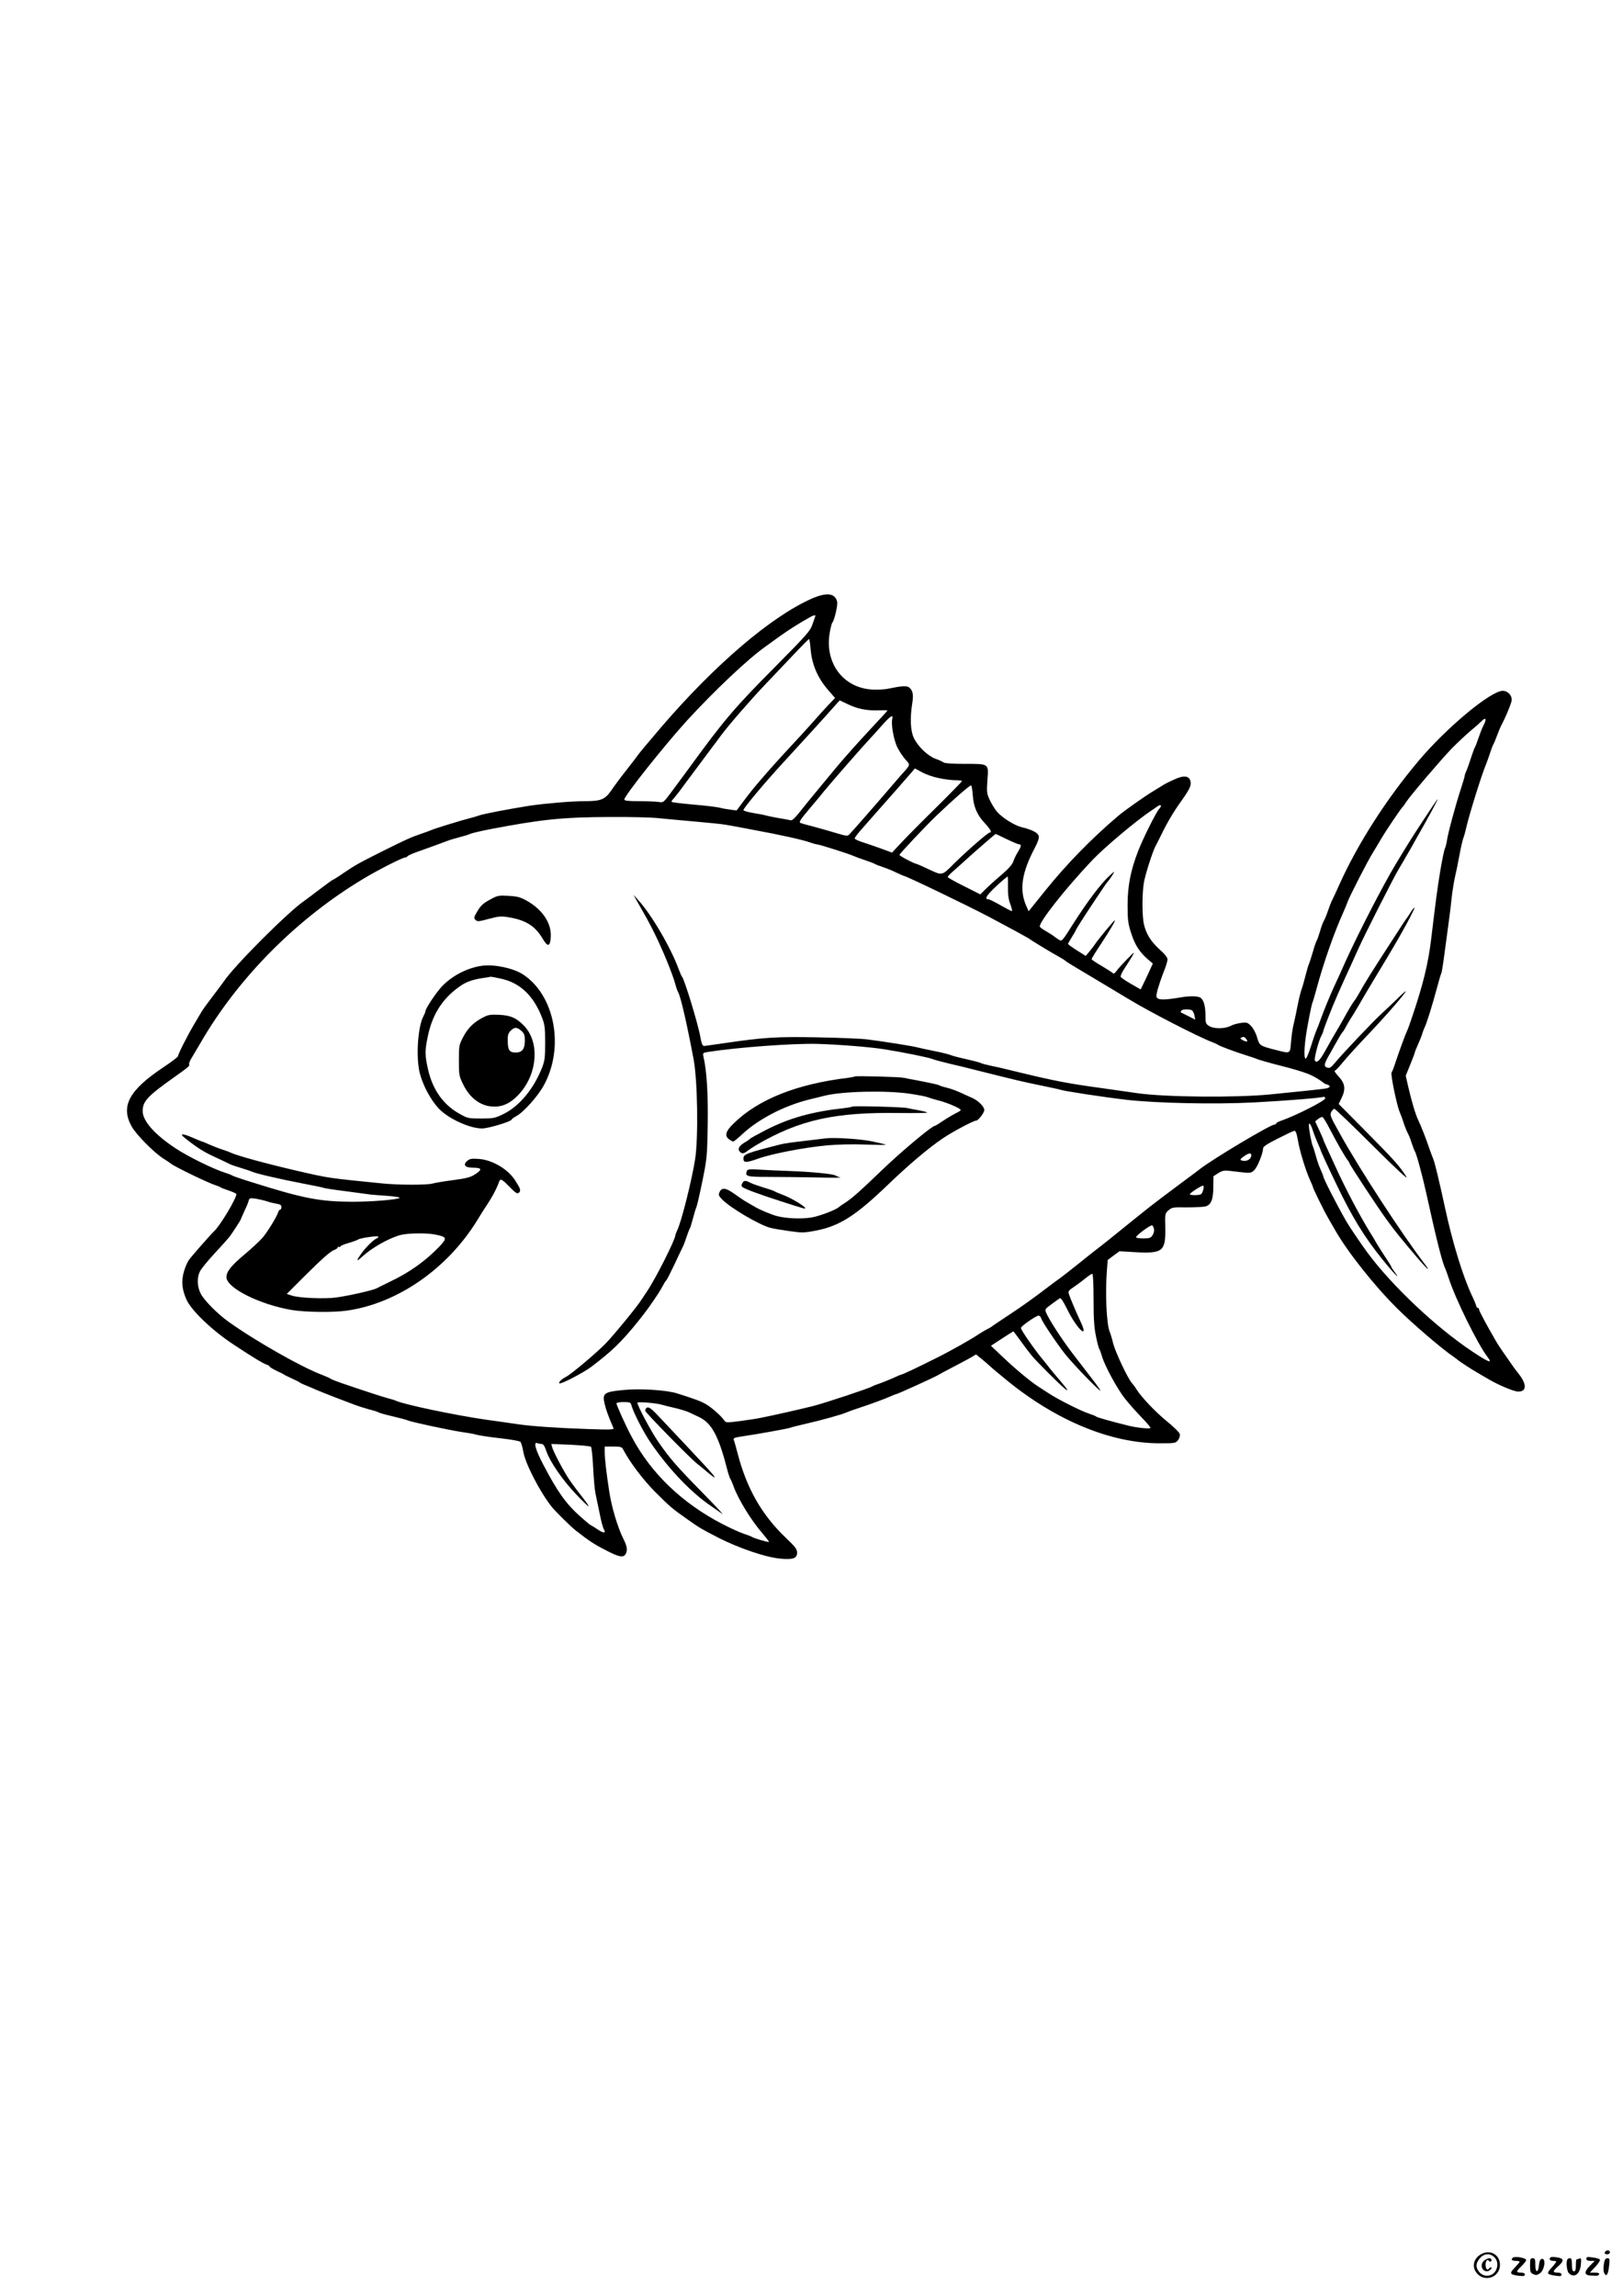 <?xml version="1.0" standalone="no"?>
<!DOCTYPE svg PUBLIC "-//W3C//DTD SVG 20010904//EN"
 "http://www.w3.org/TR/2001/REC-SVG-20010904/DTD/svg10.dtd">
<svg version="1.0" xmlns="http://www.w3.org/2000/svg"
 width="1240pt" height="1754pt" viewBox="0 0 1240 1754"
 preserveAspectRatio="xMidYMid meet">

<g transform="translate(0,1754) scale(0.1,-0.1)"
fill="#000000" stroke="none">
<path d="M6199 12966 c-309 -138 -732 -499 -1139 -971 -94 -110 -179 -211
-188 -225 -9 -14 -49 -65 -88 -115 -39 -49 -90 -118 -113 -152 -49 -71 -79
-83 -205 -83 -99 0 -308 -18 -421 -35 -158 -25 -356 -63 -384 -74 -14 -5 -46
-15 -71 -21 -60 -15 -270 -79 -295 -91 -11 -5 -47 -18 -80 -29 -78 -27 -109
-41 -284 -128 -184 -92 -217 -110 -308 -172 -40 -28 -76 -50 -79 -50 -3 0 -48
-33 -100 -72 -53 -40 -105 -80 -117 -88 -119 -79 -537 -497 -617 -617 -8 -12
-47 -64 -86 -115 -39 -51 -79 -106 -88 -123 -10 -16 -35 -59 -56 -95 -47 -79
-120 -223 -120 -238 0 -6 -52 -45 -115 -87 -260 -174 -325 -296 -239 -450 33
-60 170 -199 239 -243 28 -17 55 -36 61 -41 28 -23 290 -150 344 -166 14 -4
30 -11 35 -15 6 -4 34 -15 62 -24 29 -10 55 -21 58 -26 11 -18 -121 -241 -169
-285 -26 -24 -174 -193 -193 -220 -12 -17 -29 -57 -38 -89 -21 -73 -15 -136
20 -214 39 -85 196 -235 360 -343 151 -100 225 -144 254 -154 12 -3 21 -10 21
-14 0 -4 24 -18 52 -32 29 -13 55 -26 58 -29 3 -3 30 -16 60 -30 30 -14 57
-27 60 -30 3 -4 21 -12 40 -20 19 -7 58 -24 85 -36 28 -12 93 -38 145 -58 52
-20 118 -45 145 -55 28 -11 79 -27 115 -37 36 -9 70 -20 75 -24 6 -4 53 -17
105 -29 52 -12 104 -26 115 -31 29 -13 325 -76 420 -90 44 -6 93 -15 108 -20
16 -5 95 -17 175 -26 81 -9 152 -21 158 -28 6 -6 16 -40 22 -75 16 -93 127
-307 217 -421 30 -37 145 -151 185 -182 97 -76 137 -103 225 -148 102 -54 138
-61 155 -31 16 31 12 58 -19 120 -42 84 -89 242 -106 356 -22 143 -35 253 -35
303 l0 42 65 0 c57 0 66 -3 76 -22 50 -97 155 -235 248 -328 115 -114 125
-123 249 -210 85 -60 93 -65 222 -132 165 -85 378 -157 491 -165 92 -7 119 4
119 48 0 25 -15 44 -84 110 -184 174 -302 380 -371 649 -12 47 -25 92 -29 101
-6 13 5 18 66 27 129 19 358 61 366 66 5 3 58 16 118 30 119 27 277 71 309 86
11 5 54 21 95 34 89 29 203 71 247 91 17 8 35 15 39 15 9 0 291 128 319 145
11 7 67 37 125 67 58 30 119 63 136 73 l31 19 43 -35 c23 -19 52 -43 64 -55
11 -11 71 -61 131 -110 377 -307 794 -479 1164 -479 120 0 124 1 142 25 11 15
16 34 13 46 -3 12 -48 56 -100 98 -89 73 -192 182 -231 243 -9 16 -25 37 -35
48 -33 38 -125 234 -143 302 -9 38 -21 77 -26 88 -25 59 -36 296 -22 470 l6
80 45 34 45 33 117 -7 c213 -12 236 6 233 183 -3 112 -2 113 25 137 25 22 34
24 137 22 61 0 125 3 143 7 45 11 62 52 62 153 l1 78 37 24 c31 19 45 22 87
17 166 -20 159 -20 187 5 25 23 68 129 68 167 0 13 31 34 113 75 61 31 118 58
126 59 10 2 18 -19 28 -76 14 -83 60 -231 93 -303 11 -24 20 -45 20 -48 0 -10
80 -174 115 -235 21 -36 46 -80 57 -99 95 -166 296 -420 473 -596 111 -111
337 -305 425 -365 19 -13 37 -27 40 -30 8 -8 112 -76 145 -94 17 -10 57 -33
89 -52 78 -46 194 -94 226 -94 63 0 66 53 8 129 -24 30 -50 65 -58 78 -8 12
-34 49 -58 83 -24 34 -53 78 -64 98 -77 133 -128 229 -128 240 0 6 -4 12 -10
12 -5 0 -10 5 -10 10 0 6 -15 43 -34 83 -71 151 -150 411 -206 672 -43 199
-79 348 -89 370 -5 11 -18 47 -30 80 -23 70 -65 177 -86 220 -19 38 -51 145
-76 254 l-19 84 35 86 c19 47 35 89 35 93 0 4 11 31 24 60 13 29 27 64 31 78
4 14 13 39 21 55 17 38 58 169 93 300 15 55 29 105 33 110 3 6 13 66 22 135 9
69 23 172 31 230 8 58 20 150 25 205 6 55 18 127 25 160 8 33 24 110 35 170
11 61 25 119 29 130 5 11 17 52 25 90 25 105 120 410 151 480 7 17 20 55 30
85 10 30 21 60 25 65 4 6 17 36 28 67 12 32 26 66 31 75 37 69 81 177 81 197
0 37 -32 69 -68 69 -92 0 -428 -279 -643 -534 -247 -293 -465 -633 -605 -944
-24 -55 -51 -111 -58 -125 -7 -14 -21 -50 -31 -80 -10 -30 -24 -64 -31 -75 -7
-11 -20 -47 -29 -80 -10 -33 -21 -64 -25 -70 -4 -5 -18 -44 -29 -85 -12 -41
-26 -84 -31 -95 -5 -11 -16 -49 -25 -85 -9 -36 -22 -83 -30 -105 -8 -22 -22
-78 -31 -125 -9 -47 -22 -109 -29 -138 -8 -29 -17 -90 -21 -137 -8 -98 -2 -94
-114 -66 -126 32 -127 33 -146 98 -10 34 -29 69 -46 86 -26 27 -33 29 -77 23
-27 -3 -64 -14 -82 -24 -45 -22 -127 -22 -162 1 -25 16 -27 23 -27 81 0 73
-15 122 -40 136 -23 12 -80 13 -151 1 -104 -18 -156 -20 -173 -8 -14 11 -14
17 -1 70 9 31 29 90 45 131 17 41 30 84 30 97 0 14 -20 41 -59 75 -69 63 -103
118 -121 193 -15 65 -15 237 0 322 11 62 67 236 88 275 6 10 27 52 47 93 43
88 93 173 153 256 65 92 77 120 66 153 -13 37 -52 40 -122 8 -32 -15 -64 -30
-72 -35 -8 -5 -46 -28 -85 -52 -64 -38 -221 -149 -270 -190 -204 -173 -397
-370 -563 -577 l-123 -153 -19 43 c-53 121 -34 252 66 441 24 45 34 76 30 91
-6 25 -51 48 -129 67 -58 14 -151 73 -191 120 -16 19 -40 58 -54 88 -23 49
-24 60 -18 150 10 130 15 126 -174 126 -90 0 -152 4 -161 11 -8 6 -36 19 -62
28 -59 22 -135 95 -165 159 -26 55 -30 148 -13 259 12 70 6 104 -23 127 -17
14 -61 11 -156 -9 -30 -7 -89 -10 -130 -7 -221 14 -362 207 -320 437 6 36 15
70 20 75 16 20 42 135 36 159 -16 66 -81 73 -197 22z m31 -129 c0 -1 -9 -30
-21 -62 -19 -56 -38 -77 -288 -330 -309 -311 -389 -405 -651 -765 -39 -52 -76
-104 -85 -115 -8 -11 -38 -51 -66 -89 -50 -67 -52 -68 -88 -62 -20 3 -87 6
-148 6 -84 0 -113 3 -113 13 0 28 307 414 478 602 210 229 468 473 602 567 14
10 61 44 105 76 68 49 163 109 240 151 19 10 35 14 35 8z m-37 -254 c10 -120
54 -222 136 -316 l51 -59 -54 -56 c-29 -31 -75 -82 -101 -112 -27 -30 -67 -75
-90 -100 -237 -254 -367 -402 -449 -513 l-58 -78 -46 6 c-26 3 -65 10 -87 16
-22 5 -111 16 -198 23 -88 8 -162 17 -165 20 -3 4 3 15 14 25 10 11 48 59 83
108 63 85 156 210 211 283 15 19 46 61 70 94 62 83 233 279 337 388 48 51 142
150 208 219 66 70 123 127 126 128 3 0 9 -34 12 -76z m284 -422 c73 -36 150
-51 238 -47 36 1 65 1 65 -2 0 -2 -54 -61 -119 -130 -98 -105 -211 -231 -278
-312 -6 -8 -63 -76 -125 -151 -62 -75 -133 -162 -157 -193 -29 -36 -50 -55
-60 -52 -9 2 -47 10 -86 16 -38 6 -83 16 -100 20 -16 5 -63 14 -102 20 -40 7
-73 16 -73 22 0 15 159 205 295 353 171 186 332 363 390 429 27 31 50 56 51
56 0 0 28 -13 61 -29z m340 -113 c-10 -40 10 -152 36 -211 15 -31 43 -74 63
-97 41 -45 43 -38 -31 -120 -22 -25 -59 -68 -82 -95 -60 -71 -292 -337 -312
-357 -15 -16 -21 -16 -101 8 -47 14 -124 36 -172 49 -48 12 -94 25 -103 29
-13 5 1 27 67 105 46 54 99 118 118 142 45 56 304 352 349 399 9 9 47 51 84
93 70 79 93 94 84 55z m4533 -8 c0 -6 -8 -27 -19 -48 -10 -20 -26 -62 -36 -92
-10 -30 -21 -59 -25 -65 -4 -5 -17 -41 -30 -80 -12 -38 -28 -84 -36 -102 -8
-17 -14 -36 -14 -41 0 -6 -13 -50 -29 -99 -38 -115 -98 -336 -106 -393 -4 -25
-11 -53 -16 -62 -5 -10 -21 -86 -35 -170 -24 -147 -35 -233 -68 -508 -23 -199
-63 -361 -151 -620 -14 -41 -29 -84 -35 -95 -14 -30 -58 -150 -86 -234 -13
-41 -27 -78 -32 -83 -10 -10 41 -257 62 -303 7 -16 22 -55 31 -85 10 -30 24
-64 30 -75 7 -11 21 -45 30 -75 10 -30 21 -59 25 -65 11 -14 58 -188 86 -315
72 -329 122 -531 144 -575 5 -11 18 -47 29 -80 50 -156 220 -502 297 -602 40
-52 9 -41 -117 43 -277 184 -614 502 -801 755 -47 63 -137 197 -160 236 -80
140 -178 332 -178 349 0 3 -9 24 -19 47 -11 23 -27 69 -36 102 -9 33 -20 69
-25 80 -10 22 -30 128 -30 159 0 28 15 9 30 -39 7 -22 23 -64 36 -93 13 -29
24 -55 24 -57 0 -6 48 -111 122 -265 119 -248 213 -401 349 -569 79 -99 150
-173 96 -100 -15 20 -27 39 -27 42 0 4 -22 39 -49 79 -26 40 -56 87 -65 103
-9 17 -32 55 -51 85 -81 133 -182 324 -258 490 -14 30 -41 90 -61 133 -20 42
-36 80 -36 83 0 2 -14 35 -31 71 l-31 67 22 18 c13 10 28 17 34 15 6 -2 32
-44 57 -93 47 -92 120 -220 139 -241 5 -7 10 -15 10 -18 0 -10 229 -358 287
-435 18 -25 40 -54 48 -65 26 -36 187 -229 227 -272 41 -46 51 -48 18 -5 -181
237 -503 731 -655 1006 -71 126 -76 140 -64 162 7 13 18 24 24 24 6 0 139
-127 294 -282 182 -181 274 -266 256 -237 -50 80 -96 131 -308 345 l-209 211
21 44 c34 69 28 111 -20 164 -23 25 -37 45 -32 45 5 0 34 30 65 68 30 37 117
132 193 212 137 144 285 315 285 328 0 3 -28 -21 -62 -55 -35 -34 -87 -84
-116 -110 -60 -53 -307 -314 -363 -382 -29 -35 -40 -42 -57 -37 -31 10 -28 27
20 109 22 40 52 92 66 117 14 25 29 47 33 50 3 3 14 21 24 40 10 19 26 46 35
60 10 14 37 59 61 100 23 41 74 127 112 190 154 255 186 310 251 428 37 68 65
126 63 128 -3 3 -15 -12 -28 -33 -13 -21 -27 -42 -32 -48 -5 -5 -50 -74 -100
-152 -174 -268 -218 -339 -267 -427 -12 -21 -26 -44 -32 -50 -11 -13 -45 -69
-87 -146 -17 -30 -44 -77 -61 -105 -16 -27 -50 -87 -75 -132 -42 -76 -65 -97
-79 -74 -8 12 28 148 48 186 9 17 16 33 16 38 0 4 16 49 36 100 48 124 89 217
179 412 17 39 43 94 56 124 40 90 263 531 302 596 20 33 50 85 67 115 18 30
44 76 58 102 96 167 187 335 175 323 -5 -5 -53 -75 -105 -155 -87 -132 -114
-175 -215 -342 -98 -164 -281 -518 -381 -738 -11 -25 -32 -72 -47 -105 -15
-33 -36 -78 -46 -100 -29 -63 -79 -185 -100 -245 -11 -30 -25 -68 -33 -85 -7
-16 -26 -72 -42 -123 -16 -50 -33 -91 -39 -89 -17 6 -9 127 19 272 14 77 29
147 33 155 4 8 19 60 34 115 52 193 135 429 204 580 12 28 26 61 30 73 11 36
156 319 196 382 9 14 36 59 60 100 38 65 153 236 169 250 3 3 14 18 23 33 32
50 269 327 351 412 45 45 108 104 140 131 33 27 69 59 80 70 24 25 36 29 36
14z m-4176 -444 c41 -9 98 -16 126 -16 27 0 50 -3 50 -6 0 -4 -87 -93 -193
-198 -107 -105 -227 -226 -268 -270 l-74 -79 -75 28 c-41 15 -105 37 -142 49
-37 11 -68 26 -68 31 0 6 18 30 39 55 62 70 207 236 296 336 44 50 90 103 102
117 l23 27 54 -29 c30 -17 88 -37 130 -45z m258 -128 c6 -90 32 -152 92 -216
44 -47 57 -72 37 -72 -13 0 -165 -132 -267 -232 -103 -102 -89 -99 -212 -42
-40 19 -75 34 -77 34 -15 0 -136 63 -133 70 5 13 199 219 278 295 137 131 256
235 269 235 5 0 10 -33 13 -72z m1438 -85 c0 -3 -6 -14 -14 -22 -24 -27 -125
-230 -160 -321 -58 -149 -81 -268 -81 -415 0 -114 4 -141 28 -215 28 -88 64
-144 128 -199 l37 -31 -17 -37 c-9 -20 -29 -65 -46 -99 l-30 -62 -75 43 c-41
23 -76 48 -78 54 -2 7 11 36 30 64 19 29 45 70 58 92 21 38 20 38 -37 -20 -32
-33 -69 -73 -81 -90 -13 -19 -24 -26 -29 -19 -5 5 -43 30 -85 55 -43 24 -77
48 -78 52 0 5 33 59 74 120 70 107 111 177 103 177 -6 0 -130 -150 -149 -180
-9 -14 -29 -40 -45 -59 l-28 -33 -68 43 c-37 23 -67 45 -67 49 0 3 14 27 30
53 17 26 30 50 30 52 0 6 62 103 150 235 28 41 58 86 67 100 9 14 24 34 34 45
9 11 25 34 34 50 15 24 8 20 -34 -20 -64 -61 -161 -189 -264 -350 -100 -157
-92 -149 -125 -128 -15 10 -29 20 -32 23 -3 3 -26 18 -52 33 -26 15 -50 32
-53 37 -16 25 193 291 400 509 94 99 338 304 454 381 13 8 30 20 39 27 19 14
32 16 32 6z m-3837 -93 c51 -5 178 -17 282 -26 105 -9 210 -20 235 -25 25 -4
117 -21 205 -38 201 -37 378 -76 430 -95 22 -8 48 -15 57 -16 17 0 247 -73
283 -90 11 -5 49 -19 85 -31 36 -12 70 -25 75 -29 6 -4 35 -15 65 -25 30 -10
76 -29 101 -42 26 -12 50 -23 53 -23 16 0 482 -224 651 -313 129 -68 302 -162
310 -169 13 -11 178 -111 230 -139 22 -12 42 -25 45 -28 5 -7 31 -23 310 -189
74 -44 153 -92 175 -105 154 -94 531 -288 635 -327 19 -7 40 -17 45 -21 14
-10 134 -55 215 -80 36 -11 74 -24 85 -29 11 -5 63 -20 115 -34 212 -54 280
-76 331 -107 30 -17 56 -35 59 -39 3 -4 15 -10 28 -14 32 -10 27 -24 -10 -31
-31 -5 -217 -25 -423 -45 -265 -26 -810 -21 -1020 10 -38 6 -149 21 -245 35
-286 39 -380 57 -700 135 -63 16 -142 34 -174 40 -33 7 -67 16 -75 21 -9 4
-59 17 -111 29 -52 11 -104 25 -115 30 -11 5 -65 19 -120 30 -55 11 -116 24
-135 29 -36 10 -255 45 -390 62 -41 5 -210 12 -375 15 -315 6 -408 0 -715 -45
-74 -11 -142 -20 -151 -21 -11 0 -19 17 -28 68 -17 99 -124 449 -141 462 -3 3
-14 28 -24 55 -62 169 -207 416 -310 530 l-36 40 28 -51 c71 -123 87 -153 123
-224 69 -137 146 -325 169 -409 6 -24 16 -51 21 -60 20 -35 65 -231 118 -511
31 -162 37 -603 12 -765 -26 -163 -104 -474 -136 -541 -8 -18 -15 -35 -15 -39
0 -33 -150 -331 -217 -430 -18 -27 -39 -59 -46 -69 -32 -51 -219 -278 -272
-331 -76 -77 -261 -232 -300 -252 -36 -19 -59 -42 -51 -50 9 -10 183 81 242
125 159 120 234 193 358 347 64 80 88 113 156 215 9 14 25 41 35 60 10 19 21
37 26 40 4 3 30 55 59 115 28 61 57 121 64 135 8 14 21 50 31 80 10 30 21 60
25 65 4 6 15 42 25 80 10 39 22 77 26 86 5 9 25 97 45 195 35 171 37 190 41
429 4 234 -7 418 -33 526 -5 25 -3 27 33 33 220 35 653 67 838 62 167 -5 403
-24 510 -41 135 -21 347 -64 370 -75 11 -5 67 -20 125 -34 58 -13 159 -38 225
-55 284 -71 337 -84 470 -111 77 -16 147 -31 155 -34 26 -10 327 -56 505 -77
228 -26 676 -36 980 -20 227 12 496 33 525 42 9 2 15 -2 15 -11 0 -18 -222
-131 -337 -171 -21 -7 -38 -17 -38 -21 0 -4 -5 -8 -12 -8 -31 0 -472 -263
-573 -342 -5 -5 -50 -38 -100 -75 -143 -106 -247 -185 -285 -215 -19 -15 -46
-37 -60 -48 -14 -11 -41 -33 -60 -48 -161 -131 -249 -201 -271 -217 -15 -11
-80 -63 -145 -115 -66 -53 -130 -103 -144 -113 -14 -9 -53 -38 -87 -64 -119
-91 -199 -148 -308 -220 -60 -40 -115 -76 -121 -81 -6 -6 -26 -18 -45 -27 -19
-10 -45 -26 -59 -35 -53 -37 -220 -131 -325 -183 -137 -69 -260 -127 -268
-127 -4 0 -35 -13 -69 -29 -35 -15 -81 -34 -103 -41 -22 -7 -44 -16 -50 -20
-18 -13 -367 -129 -455 -151 -84 -21 -298 -70 -395 -89 -27 -6 -99 -17 -159
-25 -110 -14 -110 -14 -125 8 -24 34 -98 99 -141 123 -36 20 -74 35 -216 80
-82 26 -285 39 -411 26 -148 -14 -162 -25 -144 -104 10 -44 27 -92 68 -187 5
-12 -25 -13 -198 -7 -238 8 -435 22 -534 37 -38 6 -146 21 -240 34 -236 34
-628 116 -690 145 -11 5 -40 14 -65 20 -40 11 -158 49 -354 116 -37 13 -73 27
-80 32 -6 5 -36 18 -66 30 -151 56 -503 255 -712 404 -87 62 -192 168 -216
219 -26 54 -28 118 -5 166 9 20 60 82 112 138 53 57 104 114 114 127 24 32 87
129 87 134 0 3 14 34 30 69 17 35 30 69 30 74 0 5 5 13 10 16 11 7 89 -8 140
-25 14 -5 42 -11 63 -15 28 -4 37 -11 37 -25 0 -11 -4 -20 -9 -20 -5 0 -13 -9
-16 -21 -11 -34 -76 -141 -116 -190 -21 -25 -83 -83 -139 -130 -103 -86 -140
-132 -140 -175 0 -82 253 -209 500 -251 105 -17 318 -20 424 -4 385 56 766
321 993 691 25 41 53 86 62 99 50 74 86 141 104 194 10 27 21 21 81 -40 46
-47 57 -54 70 -44 18 15 13 30 -28 94 -54 85 -173 156 -276 164 -54 4 -69 2
-88 -13 -39 -32 -20 -54 44 -54 67 0 70 -15 11 -52 -34 -22 -67 -30 -167 -43
-69 -9 -139 -21 -156 -26 -41 -12 -265 -12 -394 2 -408 41 -395 39 -630 93
-238 55 -459 115 -515 140 -16 8 -48 19 -70 26 -22 7 -64 23 -93 36 -29 13
-55 24 -58 24 -3 0 -37 14 -76 31 -73 32 -100 31 -58 -2 94 -75 144 -107 229
-146 53 -24 104 -49 114 -54 10 -6 49 -19 85 -30 37 -11 76 -24 87 -29 28 -14
213 -57 385 -90 80 -15 152 -30 160 -33 8 -4 87 -16 175 -27 88 -12 172 -23
186 -25 15 -2 72 -6 128 -10 56 -4 99 -11 94 -15 -14 -14 -210 -30 -361 -30
-250 1 -371 24 -777 152 -71 22 -134 44 -140 48 -5 4 -28 13 -50 20 -89 27
-287 124 -382 187 -160 105 -253 210 -253 285 0 75 37 115 239 258 110 78 123
89 116 100 -3 5 5 26 18 47 13 21 43 72 67 113 288 500 740 955 1251 1260 110
66 295 160 315 160 7 0 14 4 16 8 2 5 32 19 68 32 113 40 214 77 242 88 15 6
56 18 90 27 35 9 72 20 83 26 11 5 79 21 150 35 393 75 555 92 918 93 153 1
320 -3 370 -9z m2658 -160 c46 -22 89 -40 96 -40 19 0 16 -16 -10 -58 -13 -20
-29 -53 -35 -72 -8 -24 -37 -57 -92 -104 -44 -37 -98 -86 -120 -108 l-40 -40
-125 63 c-69 34 -125 66 -125 70 0 3 21 26 48 49 26 23 79 70 117 105 71 64
199 174 202 175 1 0 39 -18 84 -40z m10 -367 c-1 -56 4 -93 18 -130 11 -29 16
-53 12 -53 -4 0 -43 20 -87 45 -43 25 -84 45 -91 45 -34 0 -18 29 58 100 46
43 86 76 88 74 2 -2 3 -39 2 -81z m1406 -941 c7 -4 16 -22 19 -40 l6 -31 -53
27 c-30 15 -56 28 -58 29 -1 1 0 6 4 12 7 13 64 14 82 3z m413 -217 c19 -22 7
-28 -24 -11 -18 9 -23 16 -14 19 21 9 25 8 38 -8z m40 -889 c0 -33 -39 -53
-75 -40 -13 5 -9 11 17 30 38 27 58 30 58 10z m-367 -264 c-3 -15 -11 -30 -17
-34 -14 -10 -86 -10 -85 0 0 10 93 69 102 65 4 -2 4 -16 0 -31z m-377 -297 c4
-16 0 -34 -10 -50 -14 -22 -24 -25 -71 -25 -30 0 -55 4 -55 9 0 14 102 90 122
91 4 0 10 -11 14 -25z m-5488 -46 c87 -18 90 -26 30 -90 -103 -108 -226 -197
-373 -267 -49 -24 -98 -48 -109 -54 -26 -14 -216 -57 -306 -69 -88 -13 -289
-4 -343 15 l-36 12 137 137 c142 141 200 192 233 202 10 4 19 11 19 16 0 6 5
7 10 4 6 -3 10 -2 10 3 0 5 28 17 63 27 34 10 67 22 72 26 16 12 146 31 154
23 3 -4 0 -9 -7 -12 -24 -8 -80 -62 -117 -112 -44 -60 -45 -73 -2 -33 74 69
203 143 296 169 57 15 204 17 269 3z m5027 -497 c0 -151 5 -217 19 -282 9 -47
21 -89 25 -95 4 -5 13 -30 20 -55 21 -72 117 -250 177 -325 31 -39 87 -102
125 -141 38 -39 69 -76 69 -81 0 -10 -103 0 -170 17 -125 31 -236 62 -245 69
-5 5 -28 14 -50 21 -63 20 -234 106 -310 155 -39 25 -79 51 -89 58 -53 34
-178 138 -261 218 l-94 89 84 55 c46 30 86 55 87 55 2 0 28 -34 58 -76 30 -42
68 -92 85 -112 30 -37 209 -216 246 -246 39 -32 29 -14 -28 53 -32 37 -68 81
-81 97 -12 16 -44 56 -71 89 -65 81 -151 207 -151 221 0 14 116 94 135 94 8 0
17 -9 20 -21 9 -28 117 -189 184 -274 69 -87 303 -326 264 -269 -15 23 -41 59
-58 80 -53 69 -145 189 -153 199 -82 108 -174 250 -199 307 -11 26 -9 29 40
65 28 21 57 41 64 46 8 5 26 -22 57 -85 74 -151 170 -239 102 -94 -35 75 -83
188 -90 213 -6 18 0 27 31 47 21 14 61 43 88 65 28 23 55 41 60 41 6 0 10 -73
10 -198z m-3531 -805 c12 -51 93 -209 147 -287 129 -189 289 -360 434 -465 55
-39 107 -75 115 -80 8 -4 -62 70 -156 166 -199 203 -248 260 -337 389 -56 82
-157 272 -157 295 0 9 143 -2 185 -15 17 -5 64 -17 105 -26 41 -10 91 -25 110
-35 19 -9 51 -24 70 -33 96 -45 150 -143 215 -397 9 -35 20 -68 24 -74 4 -5
16 -32 26 -60 36 -98 133 -257 218 -355 30 -36 54 -66 52 -68 -5 -5 -117 28
-130 38 -5 4 -35 15 -65 25 -30 10 -102 43 -160 73 -309 160 -547 389 -693
665 -43 79 -117 243 -117 257 0 6 24 10 54 10 48 0 54 -3 60 -23z m-685 -297
c12 0 23 -17 36 -57 28 -81 126 -223 229 -330 49 -52 91 -92 93 -89 3 2 -22
37 -54 78 -32 40 -75 98 -95 128 -43 64 -122 214 -130 247 l-6 23 146 -6 c81
-4 151 -11 157 -15 5 -5 13 -78 17 -161 4 -84 12 -173 18 -198 5 -25 19 -92
31 -149 11 -57 26 -112 32 -122 20 -32 -1 -33 -45 -3 -24 16 -48 31 -55 34 -7
3 -44 34 -83 69 -105 94 -170 185 -276 387 -63 119 -81 183 -48 170 9 -3 23
-6 33 -6z"/>
<path d="M3755 10674 c-65 -34 -82 -50 -112 -102 -23 -39 -24 -45 -10 -59 14
-14 24 -13 102 8 80 21 94 22 158 11 126 -22 197 -67 252 -161 40 -68 59 -64
63 13 6 105 -64 209 -186 277 -47 26 -71 32 -137 36 -72 4 -85 2 -130 -23z"/>
<path d="M3685 10163 c-108 -14 -222 -71 -303 -152 -44 -44 -132 -175 -132
-197 0 -5 -7 -22 -16 -39 -38 -72 -55 -276 -33 -403 19 -108 96 -252 170 -318
82 -72 226 -134 312 -134 49 0 227 54 227 69 0 4 16 15 36 26 53 28 163 151
207 231 163 293 86 695 -161 853 -74 46 -214 76 -307 64z m139 -98 c148 -31
252 -129 318 -300 20 -52 23 -78 23 -190 0 -112 -3 -138 -23 -189 -64 -164
-176 -299 -298 -357 -64 -31 -76 -33 -169 -33 -97 0 -102 1 -166 37 -123 69
-203 183 -238 335 -26 116 -26 144 -1 262 36 169 117 291 254 383 44 29 91 45
171 57 28 4 52 8 55 9 3 0 36 -6 74 -14z"/>
<path d="M3685 9765 c-69 -37 -112 -80 -148 -150 -30 -57 -31 -66 -31 -175 0
-108 1 -119 31 -180 52 -110 139 -173 238 -173 73 -1 134 31 196 101 137 155
152 391 34 515 -59 61 -101 80 -188 85 -74 3 -87 1 -132 -23z m299 -100 c21
-20 26 -33 26 -72 0 -66 -20 -93 -70 -93 -48 0 -60 18 -61 90 -1 40 3 56 21
75 30 31 50 31 84 0z"/>
<path d="M6530 9317 c-3 -2 -25 -7 -50 -10 -391 -47 -685 -164 -872 -346 -65
-62 -75 -98 -36 -125 12 -9 26 -16 30 -16 5 0 37 26 71 58 123 114 319 216
509 263 46 11 99 24 118 29 133 34 473 42 653 15 60 -9 118 -20 130 -25 12 -5
49 -16 83 -25 67 -16 174 -62 174 -74 0 -4 -16 -15 -36 -24 -20 -10 -63 -35
-96 -57 -32 -22 -62 -40 -65 -40 -23 0 -264 -202 -413 -346 -154 -149 -221
-208 -272 -241 -24 -15 -45 -30 -48 -33 -21 -21 -149 -70 -210 -80 -77 -13
-193 -8 -265 11 -40 10 -137 51 -165 69 -8 5 -33 19 -54 31 -21 11 -66 41 -99
65 -70 51 -102 56 -119 19 -10 -22 -8 -29 18 -56 61 -64 281 -194 369 -218 22
-6 87 -17 145 -25 98 -14 112 -14 205 4 181 35 305 115 555 356 149 143 302
273 408 345 76 52 239 139 260 139 16 0 62 59 62 81 0 25 -45 71 -90 91 -19 9
-60 27 -90 41 -30 14 -77 31 -105 38 -27 6 -54 15 -60 19 -5 4 -64 17 -130 30
-66 12 -129 24 -140 27 -29 7 -369 16 -375 10z"/>
<path d="M6510 9087 c-3 -3 -27 -8 -55 -11 -249 -27 -425 -76 -604 -168 -64
-33 -118 -63 -121 -67 -3 -4 -21 -17 -42 -29 -41 -25 -54 -48 -37 -68 16 -19
32 -18 60 5 13 10 44 30 69 45 328 192 599 252 1097 244 116 -1 209 0 207 3
-2 4 -32 12 -66 18 -35 6 -74 14 -88 17 -30 8 -413 18 -420 11z"/>
<path d="M6305 8844 c-16 -2 -91 -11 -165 -20 -74 -8 -151 -19 -170 -24 -271
-69 -290 -76 -290 -111 0 -32 22 -32 111 0 107 38 354 86 529 102 82 7 198 10
294 6 87 -3 156 -4 154 -1 -3 2 -47 13 -99 24 -90 20 -300 33 -364 24z"/>
<path d="M5706 8595 c-15 -41 -1 -45 158 -45 84 0 249 -2 367 -4 118 -3 203
-3 189 0 -14 3 -29 10 -35 14 -15 12 -181 29 -355 35 -85 3 -192 8 -236 11
-67 4 -83 2 -88 -11z"/>
<path d="M5671 8501 c-8 -14 -7 -22 2 -29 17 -14 125 -54 277 -103 207 -67
212 -68 199 -53 -18 22 -119 80 -174 99 -27 10 -54 22 -60 26 -5 4 -42 16 -82
28 -39 12 -84 28 -100 36 -37 20 -50 19 -62 -4z"/>
<path d="M4937 6783 c-4 -3 -7 -13 -7 -20 0 -13 348 -367 395 -403 11 -8 46
-37 78 -64 31 -27 57 -45 57 -41 0 12 -56 72 -434 473 -56 59 -74 70 -89 55z"/>
<path d="M12267 343 c-13 -12 -7 -23 13 -23 11 0 20 7 20 15 0 15 -21 21 -33
8z"/>
<path d="M11320 323 c-65 -33 -79 -105 -31 -154 64 -64 171 -20 171 70 0 76
-71 119 -140 84z m97 -25 c41 -38 24 -119 -29 -137 -35 -12 -70 -1 -92 31 -23
32 -20 62 10 97 32 38 76 42 111 9z"/>
<path d="M11342 274 c-37 -25 -24 -84 19 -84 9 0 22 7 29 15 8 9 9 15 2 15 -6
0 -14 -5 -17 -10 -11 -17 -25 0 -25 30 0 30 14 47 25 30 4 -6 11 -8 16 -4 12
7 2 24 -14 24 -7 0 -23 -7 -35 -16z"/>
<path d="M11557 293 c-15 -14 -6 -23 23 -23 17 0 30 -3 30 -7 0 -4 -17 -24
-37 -45 -43 -44 -38 -53 30 -62 38 -4 47 -3 47 9 0 10 -10 15 -30 15 -39 0
-38 9 5 50 19 19 35 39 35 46 0 17 -88 32 -103 17z"/>
<path d="M11840 285 c0 -9 9 -15 25 -15 14 0 25 -3 25 -6 0 -4 -16 -25 -36
-47 -41 -45 -38 -50 34 -61 34 -5 42 -3 42 9 0 10 -10 15 -30 15 -39 0 -38 11
5 49 43 38 44 57 4 65 -50 10 -69 7 -69 -9z"/>
<path d="M12120 286 c0 -11 9 -16 32 -16 l32 0 -38 -39 c-44 -45 -43 -70 4
-73 16 -1 38 -2 47 -2 9 -1 18 5 21 12 2 8 -8 12 -33 12 l-38 0 43 46 c25 27
38 50 33 55 -5 5 -30 12 -56 15 -39 6 -47 4 -47 -10z"/>
<path d="M11690 235 c0 -49 3 -57 25 -67 19 -9 29 -8 49 6 39 25 50 125 12
110 -9 -3 -16 -22 -18 -47 -5 -62 -28 -60 -28 2 0 44 -3 51 -20 51 -18 0 -20
-7 -20 -55z"/>
<path d="M11977 283 c-14 -13 -7 -92 9 -107 40 -40 85 -9 92 64 4 47 3 53 -12
47 -10 -4 -20 -7 -22 -7 -2 0 -4 -20 -4 -45 0 -33 -4 -45 -15 -45 -11 0 -15
12 -15 50 0 35 -4 50 -13 50 -8 0 -17 -3 -20 -7z"/>
<path d="M12256 259 c-8 -44 -7 -71 4 -89 15 -23 27 -1 34 63 6 51 4 57 -13
57 -13 0 -20 -10 -25 -31z"/>
</g>
</svg>
